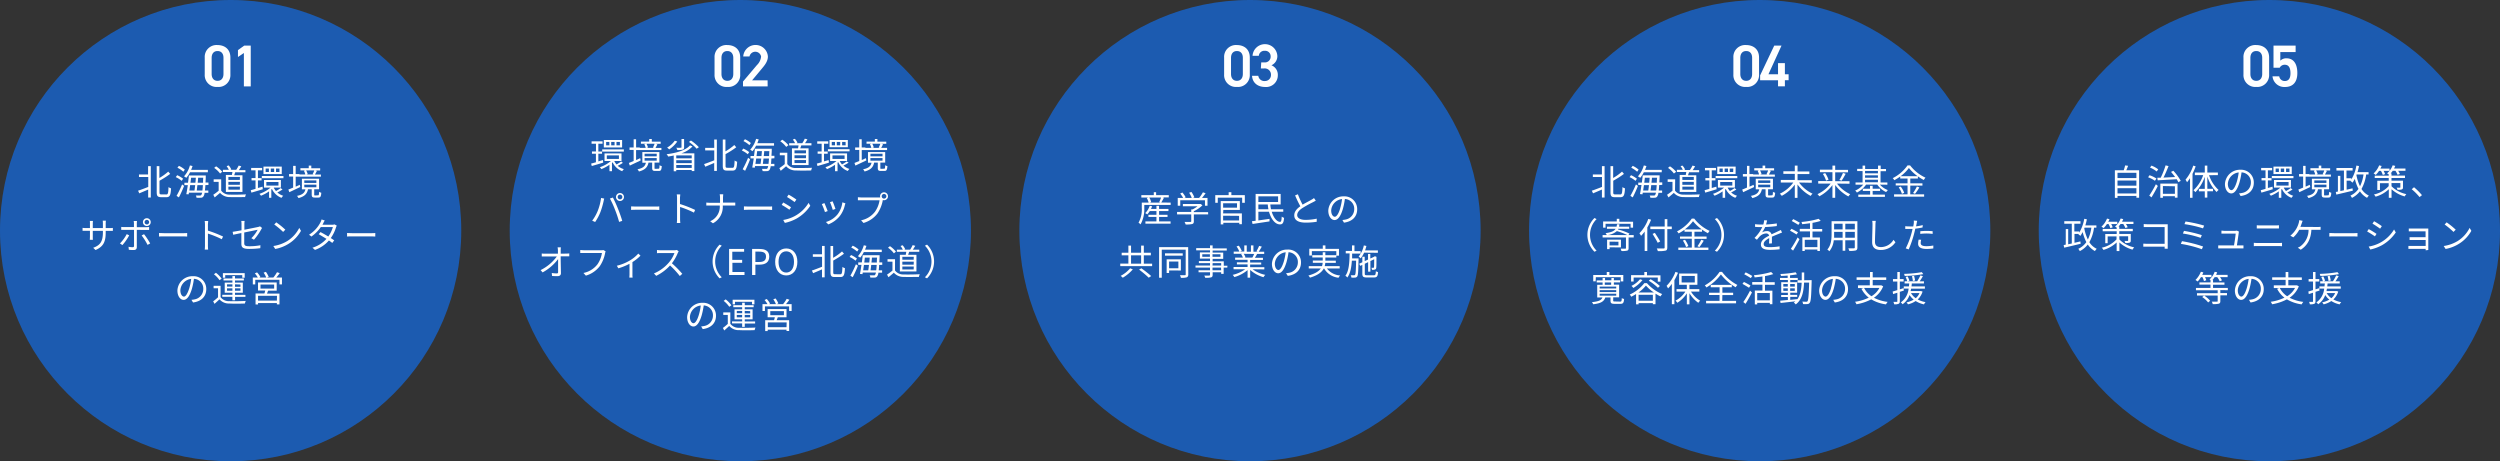 <svg xmlns="http://www.w3.org/2000/svg" viewBox="0 0 845.5 156"><rect x="0" y="0" width="845.5" height="156" fill="#333333" stroke="none"/><g id="レイヤー_2" data-name="レイヤー 2"><g id="デザイン"><circle cx="78" cy="78" r="78" style="fill:#1c5bb0"/><path d="M50.09,56.18H51V66.8h-.89V64.11c-1.08.47-2.16.92-3,1.28l-.42-.9c.88-.27,2.16-.78,3.45-1.27V59.86H47V59h3.07Zm6.18,9.58c.56,0,.64-.51.72-2.49a2.46,2.46,0,0,0,.86.42c-.11,2.17-.35,3-1.52,3H54.42C53.3,66.64,53,66.28,53,65V56.19h.9v4a18.16,18.16,0,0,0,3-2.15l.66.77a29.66,29.66,0,0,1-3.62,2.31V65c0,.62.11.74.62.74Z" style="fill:#fff"/><path d="M61.44,61.17a8.31,8.31,0,0,0-2-1.27l.49-.65a8.86,8.86,0,0,1,2,1.2Zm-1.73,5.07a33.62,33.62,0,0,0,1.87-3.87l.69.5c-.51,1.28-1.18,2.76-1.77,3.89ZM62,58.08a8.77,8.77,0,0,0-2-1.36l.51-.63a8,8,0,0,1,2,1.29Zm2.27.18A8.76,8.76,0,0,1,63,60.14a4.63,4.63,0,0,0-.77-.5,9,9,0,0,0,2-3.69l.89.2q-.21.66-.48,1.29H70.3v.82Zm5.18,4.35c0,.73-.1,1.33-.15,1.82h1.16v.78H69.19a2.52,2.52,0,0,1-.4,1.24,1,1,0,0,1-.81.42,13.18,13.18,0,0,1-1.53,0,1.44,1.44,0,0,0-.23-.75c.63,0,1.17,0,1.4,0s.34,0,.45-.17a2,2,0,0,0,.28-.78H63.9l-.1.55L63,65.68c.17-.8.35-1.92.52-3.07H62.36v-.82h1.23c.12-.86.22-1.71.3-2.45h5.7s0,.31,0,.4c0,.77-.07,1.44-.09,2h1v.82Zm-5.15,0c-.08.64-.18,1.26-.26,1.82h1.74c.07-.52.15-1.16.23-1.82Zm.33-2.49c-.06.54-.14,1.1-.22,1.67h1.68c.06-.57.11-1.15.14-1.67Zm3.83,4.31c.06-.48.11-1.08.16-1.82H66.76c-.07.67-.15,1.3-.22,1.82Zm.21-2.64c0-.5,0-1,.07-1.67H67c0,.52-.09,1.1-.14,1.67Z" style="fill:#fff"/><path d="M74.81,64.48a3.46,3.46,0,0,0,3,1.34c1.31.05,4,0,5.38-.08a3.73,3.73,0,0,0-.29.91c-1.31,0-3.77.07-5.09,0a4.28,4.28,0,0,1-3.39-1.42c-.58.5-1.18,1-1.81,1.54l-.48-.9a21.13,21.13,0,0,0,1.82-1.37v-3H72.26v-.84h2.55Zm-.38-5.79a8.36,8.36,0,0,0-2-1.91l.65-.53a9.15,9.15,0,0,1,2.09,1.85Zm4,.48c.06-.3.13-.64.18-1H75.39v-.74h2a6.25,6.25,0,0,0-.75-1.23l.68-.26a4.5,4.5,0,0,1,.89,1.35l-.32.14h2A11.6,11.6,0,0,0,80.72,56l.89.23c-.26.44-.56.93-.82,1.3H83v.74H79.54c-.1.32-.22.66-.33,1H82v5.65H76.39V59.17Zm2.72.68H77.24v1h3.87Zm0,1.65H77.24v1h3.87Zm0,1.64H77.24v1h3.87Z" style="fill:#fff"/><path d="M88.88,64c-1.34.42-2.77.84-3.86,1.15l-.22-.83c.46-.11,1-.27,1.62-.44V61H85.07v-.78h1.35V57.6H84.94v-.81h3.71v.81H87.23v2.65h1.24V61H87.23v2.58l1.56-.45Zm6.67.08a14,14,0,0,1-1.76,1,5.33,5.33,0,0,0,2,1.13,3.37,3.37,0,0,0-.58.7,5.79,5.79,0,0,1-3.24-3l-.21.19V66.9H91V64.72a13.64,13.64,0,0,1-2.74,1.48,3.61,3.61,0,0,0-.53-.64,11.51,11.51,0,0,0,3.76-2.11H89.29V60.88H95v2.57H92.58a4.84,4.84,0,0,0,.76,1.16,12.59,12.59,0,0,0,1.57-1Zm.31-4.55v.74H88.55v-.74Zm-.57-.66H89.1V56.35h6.19ZM90.94,57h-1.1v1.16h1.1Zm-.86,5.76h4.1V61.55h-4.1ZM92.72,57H91.58v1.16h1.14Zm1.8,0H93.35v1.16h1.17Z" style="fill:#fff"/><path d="M101.55,63.25,97.85,65l-.33-.89c.46-.17,1-.41,1.62-.67V59.71H97.75v-.84h1.39V56.09H100v2.78h1.26V59h2a6.13,6.13,0,0,0-.47-1.24l.57-.14H101.6v-.73h2.82V56h.86v.91h3v.73h-1.76l.66.16c-.23.43-.45.88-.65,1.22h2v.74h-7.34v0H100v3.37l1.39-.64Zm6,2.81c.27,0,.33-.14.36-1.19a2.38,2.38,0,0,0,.75.31c-.08,1.33-.31,1.64-1,1.64h-1.16c-.88,0-1.08-.23-1.08-1.06V64h-1.25c-.3,1.48-1.07,2.43-3.22,3a3,3,0,0,0-.51-.75c1.94-.39,2.59-1.09,2.86-2.21h-1.2v-3.6h5.81V64h-1.64v1.79c0,.27,0,.31.34.31Zm-4.63-4.19H107V61h-4.1Zm0,1.47H107v-.89h-4.1Zm.62-5.72a5.13,5.13,0,0,1,.52,1.25l-.5.13h2.55l-.38-.1a12.44,12.44,0,0,0,.58-1.28Z" style="fill:#fff"/><path d="M37.07,77.14a7.58,7.58,0,0,0,1.1-.06v1c-.12,0-.57,0-1.1,0H35.75v.42c0,3.2-.68,4.84-3.43,6.06l-.8-.75c2.18-.84,3.28-1.87,3.28-5.23v-.5H31.38V80c0,.44,0,1,.05,1.09H30.37c0-.12.05-.64.05-1.09V78.06H29.13c-.52,0-1.06,0-1.21,0v-1a10,10,0,0,0,1.21.08h1.29V75.61c0-.39,0-.76-.05-.88h1.07a8,8,0,0,0-.06.88v1.53H34.8v-1.5a7.37,7.37,0,0,0-.06-1h1.07a9.75,9.75,0,0,0-.06,1v1.5Z" style="fill:#fff"/><path d="M43.7,79.59a17.71,17.71,0,0,1-2.3,3.3l-.83-.56a13.1,13.1,0,0,0,2.29-3.15Zm2.57-1.85v5.81c0,.63-.31,1-1,1-.51,0-1.23,0-1.71-.09l-.09-1a8.48,8.48,0,0,0,1.39.15c.32,0,.47-.15.47-.46V77.74H42c-.36,0-.69,0-1,0v-1a8.23,8.23,0,0,0,1,.06H45.3V75.6a4,4,0,0,0-.09-.85h1.13a5.05,5.05,0,0,0-.07.86v1.22h3.16a6.66,6.66,0,0,0,1-.06v1c-.33,0-.69,0-1,0Zm2.44,1.46a24.29,24.29,0,0,1,2.08,3.13l-.89.49a19.33,19.33,0,0,0-2-3.19Zm-.37-4.07a1.32,1.32,0,1,1,1.31,1.31A1.31,1.31,0,0,1,48.34,75.13Zm.56,0a.75.75,0,0,0,.75.77.77.77,0,1,0-.75-.77Z" style="fill:#fff"/><path d="M53.78,78.8c.36,0,1,.06,1.67.06H62c.6,0,1,0,1.3-.06V80c-.24,0-.75-.06-1.29-.06H55.45c-.66,0-1.3,0-1.67.06Z" style="fill:#fff"/><path d="M75,80.91A31.35,31.35,0,0,0,70.32,79v4a13.45,13.45,0,0,0,.07,1.41H69.25a12.55,12.55,0,0,0,.07-1.41V76a7.75,7.75,0,0,0-.09-1.25H70.4c0,.37-.08.89-.08,1.25v2a38.49,38.49,0,0,1,5.12,2Z" style="fill:#fff"/><path d="M85,80.56a11.14,11.14,0,0,0,2.13-2.85l-4.53.92v3.56c0,.83.3,1.09,1.74,1.09a19.11,19.11,0,0,0,3.74-.34l-.05,1a28,28,0,0,1-3.76.24c-2.23,0-2.64-.58-2.64-1.76V78.82c-1.21.24-2.28.47-2.76.58l-.19-1c.54-.07,1.68-.27,3-.51V75.82a6.71,6.71,0,0,0-.08-1.1h1.14a6.89,6.89,0,0,0-.09,1.1V77.7c2-.4,4.14-.83,4.64-.94a2.25,2.25,0,0,0,.64-.22l.71.56a3.6,3.6,0,0,0-.3.48,18.87,18.87,0,0,1-2.45,3.49Z" style="fill:#fff"/><path d="M97.21,81.49a11.24,11.24,0,0,0,4-4.42l.58,1a12,12,0,0,1-4,4.26,12.86,12.86,0,0,1-4.71,1.87l-.64-1A12.66,12.66,0,0,0,97.21,81.49Zm-.71-3.81-.75.76a25.17,25.17,0,0,0-3-2.51l.68-.73A26,26,0,0,1,96.5,77.68Z" style="fill:#fff"/><path d="M113.9,76.3a4.71,4.71,0,0,0-.28.65,12.06,12.06,0,0,1-1.75,3.56c.46.29.86.57,1.16.78l-.66.87c-.28-.23-.68-.52-1.13-.83a11.37,11.37,0,0,1-4.71,3.19l-.86-.74a10.53,10.53,0,0,0,4.74-3c-1-.61-2-1.21-2.63-1.58l.61-.71c.7.36,1.71.93,2.64,1.5a10.19,10.19,0,0,0,1.55-3.2H108.5A13,13,0,0,1,105.32,80l-.8-.62a10.72,10.72,0,0,0,3.85-4.16,5.05,5.05,0,0,0,.38-1l1.08.34c-.19.32-.41.72-.53,1a4,4,0,0,1-.25.44h3.28a2,2,0,0,0,.79-.12Z" style="fill:#fff"/><path d="M117.38,78.8c.36,0,1,.06,1.67.06h6.57c.6,0,1,0,1.3-.06V80c-.24,0-.75-.06-1.29-.06h-6.58c-.66,0-1.3,0-1.67.06Z" style="fill:#fff"/><path d="M64.75,101.4a7,7,0,0,0,1-.14,3.56,3.56,0,0,0,3-3.51,3.3,3.3,0,0,0-3.16-3.45,24.42,24.42,0,0,1-.7,3.42c-.74,2.44-1.68,3.7-2.79,3.7S60,100.19,60,98.24a5.07,5.07,0,0,1,5.21-4.83,4.3,4.3,0,0,1,4.55,4.36c0,2.5-1.64,4.16-4.47,4.53ZM64,97.52a18.89,18.89,0,0,0,.66-3.2A4.13,4.13,0,0,0,61,98.15c0,1.5.69,2.16,1.21,2.16S63.36,99.52,64,97.52Z" style="fill:#fff"/><path d="M74.6,100.5a3.48,3.48,0,0,0,3,1.35c1.32.06,4.08,0,5.52-.07a3.3,3.3,0,0,0-.29.87c-1.34.06-3.87.09-5.21,0a4.2,4.2,0,0,1-3.4-1.42c-.53.52-1.08,1-1.66,1.54l-.47-.86a20.57,20.57,0,0,0,1.65-1.37V97.5H72.24v-.84H74.6Zm-.36-5.74a8.74,8.74,0,0,0-1.89-2l.68-.51a9.1,9.1,0,0,1,1.93,2Zm4.36,5.62H75.18V99.7H78.6V99H76V95.58H78.6v-.72h-3v-.68h3v-.82h.87v.82h3v.68h-3v.72h2.65V99H79.47v.73H83v.68h-3.5v1.14H78.6Zm-2.43-6.45h-.79V92.37h7.38v1.56h-.83v-.87H76.17Zm.61,3H78.6v-.78H76.78Zm1.82,1.39v-.81H76.78v.81Zm.87-2.17V97h1.85v-.78Zm1.85,1.36H79.47v.81h1.85Z" style="fill:#fff"/><path d="M95.36,93.85v2.34h-.85V94.62H86.33v1.57H85.5V93.85h1.69a9.74,9.74,0,0,0-1-1.39l.75-.34a7.16,7.16,0,0,1,1.12,1.56l-.36.17h2.34a8.6,8.6,0,0,0-.89-1.64l.78-.27a8.5,8.5,0,0,1,.94,1.68l-.59.23h2.18a11.36,11.36,0,0,0,1.22-1.79l.93.31a16.23,16.23,0,0,1-1.17,1.48ZM90.68,98.3c-.12.33-.25.66-.38,1h4.22v3.64h-.88v-.44H87.27v.46h-.84V99.26h3c.09-.3.2-.65.27-1H87.26V95.53h6.32V98.3Zm3,1.74H87.27v1.63h6.37ZM88.1,97.6h4.62V96.22H88.1Z" style="fill:#fff"/><circle cx="250.38" cy="78" r="78" style="fill:#1c5bb0"/><path d="M204,55c-1.35.42-2.77.84-3.87,1.15l-.21-.83c.45-.11,1-.27,1.62-.44V52H200.2v-.78h1.36V48.6h-1.49v-.81h3.72v.81h-1.43v2.65h1.25V52h-1.25v2.58l1.56-.45Zm6.66.08a13.3,13.3,0,0,1-1.76,1A5.41,5.41,0,0,0,211,57.2a3.65,3.65,0,0,0-.57.7,5.79,5.79,0,0,1-3.24-3l-.22.19V57.9h-.85V55.72a13.57,13.57,0,0,1-2.73,1.48,3.61,3.61,0,0,0-.53-.64,11.47,11.47,0,0,0,3.75-2.11h-2.16V51.88h5.74v2.57h-2.45a4.88,4.88,0,0,0,.77,1.16,13.37,13.37,0,0,0,1.57-1Zm.32-4.55v.74h-7.32v-.74Zm-.58-.66h-6.19V47.35h6.19ZM206.08,48H205v1.16h1.1Zm-.86,5.76h4.1V52.55h-4.1ZM207.85,48h-1.14v1.16h1.14Zm1.8,0h-1.16v1.16h1.16Z" style="fill:#fff"/><path d="M216.69,54.25,213,56l-.32-.89c.45-.17,1-.41,1.62-.67V50.71h-1.39v-.84h1.39V47.09h.83v2.78h1.25V50h2a6.79,6.79,0,0,0-.47-1.24l.56-.14h-1.71v-.73h2.81V47h.87v.91h3v.73h-1.76l.66.16c-.23.43-.44.88-.65,1.22h2v.74h-7.34v0h-1.23v3.37l1.39-.64Zm6,2.81c.28,0,.34-.14.36-1.19a2.43,2.43,0,0,0,.76.31c-.09,1.33-.32,1.64-1,1.64h-1.17c-.87,0-1.08-.23-1.08-1.06V55h-1.24c-.3,1.48-1.07,2.43-3.23,3a3,3,0,0,0-.5-.75c1.94-.39,2.59-1.09,2.85-2.21h-1.2v-3.6H223V55h-1.64v1.79c0,.27,0,.31.33.31ZM218,52.87h4.1V52H218Zm0,1.47h4.1v-.89H218Zm.63-5.72a4.71,4.71,0,0,1,.51,1.25l-.49.13h2.54l-.37-.1c.18-.34.43-.9.58-1.28Z" style="fill:#fff"/><path d="M234.19,49.53a8.87,8.87,0,0,1-3.75,2.33h4.39v6h-.89V57.5h-5.23v.42h-.86V52.59c-.61.14-1.24.26-1.86.36a3.74,3.74,0,0,0-.55-.79c3.22-.4,6.44-1.28,7.93-3Zm-5.13-1.68a10.21,10.21,0,0,1-2.73,2.68,7.09,7.09,0,0,0-.71-.61,8.31,8.31,0,0,0,2.59-2.33Zm4.88,4.7h-5.23v1h5.23Zm-5.23,2.62h5.23v-1h-5.23Zm5.23,1.63v-1h-5.23v1Zm-2.58-7c0,.46-.12.68-.49.81a6.8,6.8,0,0,1-1.8.13,2.6,2.6,0,0,0-.35-.78,10.87,10.87,0,0,0,1.52,0c.19,0,.24-.05.24-.19V47h.88Zm2.32-2.27a15,15,0,0,1,2.68,2.26l-.75.51A14.11,14.11,0,0,0,233,48Z" style="fill:#fff"/><path d="M241.54,47.18h.9V57.8h-.9V55.11c-1.08.47-2.16.92-3,1.28l-.42-.9c.87-.27,2.16-.78,3.44-1.27V50.86h-3.07V50h3.07Zm6.19,9.58c.55,0,.63-.51.72-2.49a2.41,2.41,0,0,0,.85.42c-.11,2.17-.35,3-1.51,3h-1.92c-1.12,0-1.43-.36-1.43-1.63V47.19h.9v4a17.32,17.32,0,0,0,3-2.15l.66.77a28.91,28.91,0,0,1-3.62,2.31V56c0,.62.11.74.63.74Z" style="fill:#fff"/><path d="M252.89,52.17a8.11,8.11,0,0,0-2-1.27l.49-.65a8.65,8.65,0,0,1,2,1.2Zm-1.72,5.07A33.62,33.62,0,0,0,253,53.37l.68.5A42.26,42.26,0,0,1,252,57.76Zm2.27-8.16a8.69,8.69,0,0,0-2-1.36l.5-.63a7.84,7.84,0,0,1,2,1.29Zm2.27.18a9.13,9.13,0,0,1-1.23,1.88,5.09,5.09,0,0,0-.77-.5,9.2,9.2,0,0,0,2-3.69l.89.2c-.15.44-.3.87-.48,1.29h5.66v.82Zm5.18,4.35c-.05.73-.09,1.33-.14,1.82h1.15v.78h-1.26a2.66,2.66,0,0,1-.39,1.24,1,1,0,0,1-.82.42,13,13,0,0,1-1.52,0,1.65,1.65,0,0,0-.23-.75c.62,0,1.16,0,1.39,0s.35,0,.46-.17a2,2,0,0,0,.27-.78h-4.45l-.09.55-.86-.08c.17-.8.35-1.92.52-3.07h-1.1v-.82H255c.12-.86.23-1.71.3-2.45h5.71s0,.31,0,.4c0,.77-.08,1.44-.1,2h1v.82Zm-5.14,0c-.09.64-.18,1.26-.27,1.82h1.74c.07-.52.16-1.16.23-1.82Zm.32-2.49c-.06.54-.13,1.1-.21,1.67h1.67c.06-.57.11-1.15.15-1.67Zm3.84,4.31c.06-.48.11-1.08.16-1.82h-1.85c-.07.67-.16,1.3-.23,1.82Zm.2-2.64c0-.5.05-1,.08-1.67h-1.74c0,.52-.1,1.1-.15,1.67Z" style="fill:#fff"/><path d="M266.26,55.48a3.48,3.48,0,0,0,3,1.34c1.3,0,4,0,5.37-.08a4.21,4.21,0,0,0-.29.91c-1.3.05-3.76.07-5.08,0a4.3,4.3,0,0,1-3.4-1.42c-.57.5-1.17,1-1.81,1.54l-.48-.9a21.2,21.2,0,0,0,1.83-1.37v-3h-1.67v-.84h2.54Zm-.37-5.79a8.24,8.24,0,0,0-2-1.91l.66-.53a9.15,9.15,0,0,1,2.09,1.85Zm4,.48c.06-.3.13-.64.18-1h-3.18v-.74h2a5.86,5.86,0,0,0-.76-1.23l.68-.26a4.15,4.15,0,0,1,.89,1.35l-.31.14h1.95a11.6,11.6,0,0,0,.84-1.53l.89.23c-.25.44-.55.93-.81,1.3h2.17v.74H271c-.11.32-.23.66-.34,1h2.8v5.65h-5.62V50.17Zm2.72.68H268.7v1h3.87Zm0,1.65H268.7v1h3.87Zm0,1.64H268.7v1h3.87Z" style="fill:#fff"/><path d="M280.34,55c-1.35.42-2.77.84-3.87,1.15l-.21-.83c.45-.11,1-.27,1.62-.44V52h-1.36v-.78h1.36V48.6h-1.49v-.81h3.72v.81h-1.43v2.65h1.25V52h-1.25v2.58l1.56-.45ZM287,55a13.3,13.3,0,0,1-1.76,1,5.41,5.41,0,0,0,2.05,1.13,3.65,3.65,0,0,0-.57.7,5.79,5.79,0,0,1-3.24-3l-.22.19V57.9h-.85V55.72a13.57,13.57,0,0,1-2.73,1.48,3.61,3.61,0,0,0-.53-.64,11.47,11.47,0,0,0,3.75-2.11h-2.16V51.88h5.74v2.57H284a4.88,4.88,0,0,0,.77,1.16,14.27,14.27,0,0,0,1.57-1Zm.32-4.55v.74H280v-.74Zm-.58-.66h-6.19V47.35h6.19ZM282.4,48h-1.1v1.16h1.1Zm-.86,5.76h4.1V52.55h-4.1ZM284.17,48H283v1.16h1.14Zm1.8,0h-1.16v1.16H286Z" style="fill:#fff"/><path d="M293,54.25,289.3,56l-.32-.89c.45-.17,1-.41,1.62-.67V50.71h-1.39v-.84h1.39V47.09h.83v2.78h1.25V50h2a6.79,6.79,0,0,0-.47-1.24l.56-.14h-1.71v-.73h2.81V47h.87v.91h3v.73H298l.66.16c-.23.43-.44.88-.65,1.22h2v.74h-7.34v0h-1.23v3.37l1.39-.64Zm6,2.81c.28,0,.34-.14.36-1.19a2.43,2.43,0,0,0,.76.31c-.09,1.33-.32,1.64-1,1.64h-1.17c-.87,0-1.08-.23-1.08-1.06V55h-1.24c-.3,1.48-1.07,2.43-3.23,3a3.27,3.27,0,0,0-.5-.75c1.94-.39,2.59-1.09,2.85-2.21h-1.2v-3.6h5.82V55h-1.64v1.79c0,.27,0,.31.33.31Zm-4.63-4.19h4.1V52h-4.1Zm0,1.47h4.1v-.89h-4.1Zm.63-5.72a5.07,5.07,0,0,1,.51,1.25L295,50h2.54l-.37-.1c.18-.34.43-.9.58-1.28Z" style="fill:#fff"/><path d="M203.28,66.94l1.07.22a8.67,8.67,0,0,0-.21.88,26.67,26.67,0,0,1-1.1,3.74,17.39,17.39,0,0,1-1.76,3.3l-1-.44a15.37,15.37,0,0,0,1.85-3.26A18.26,18.26,0,0,0,203.28,66.94Zm3,.2,1-.33A38.7,38.7,0,0,1,209,70.6c.5,1.19,1.13,3,1.44,4.1l-1.06.35A36.69,36.69,0,0,0,208,70.93,29.58,29.58,0,0,0,206.27,67.14Zm3.4-1.86a1.35,1.35,0,1,1,0,2.7,1.35,1.35,0,0,1,0-2.7Zm0,2.14a.8.8,0,0,0,.8-.79.81.81,0,0,0-.8-.8.79.79,0,0,0-.78.8A.78.78,0,0,0,209.67,67.42Z" style="fill:#fff"/><path d="M213.44,69.8c.36,0,1,.06,1.67.06h6.57c.6,0,1,0,1.29-.06V71c-.24,0-.74-.06-1.28-.06h-6.58c-.66,0-1.3,0-1.67.06Z" style="fill:#fff"/><path d="M234.69,71.91A31.45,31.45,0,0,0,230,70v4a13.48,13.48,0,0,0,.08,1.41H228.9a12.47,12.47,0,0,0,.08-1.41V67a7.79,7.79,0,0,0-.1-1.25h1.18c0,.37-.09.89-.09,1.25v2a38.49,38.49,0,0,1,5.12,2Z" style="fill:#fff"/><path d="M247.67,68.52c.39,0,.85,0,1,0v1a9.84,9.84,0,0,0-1.05,0h-3.18a6.29,6.29,0,0,1-3.32,6l-.94-.7a5.36,5.36,0,0,0,3.25-5.3H240a11.05,11.05,0,0,0-1.13,0v-1c.24,0,.67.06,1.1.06h3.54V66.9a6.7,6.7,0,0,0-.11-1.19h1.19c0,.24-.07.84-.07,1.2v1.61Z" style="fill:#fff"/><path d="M251.6,69.8c.36,0,1,.06,1.67.06h6.57c.6,0,1,0,1.29-.06V71c-.24,0-.74-.06-1.28-.06h-6.58c-.66,0-1.3,0-1.67.06Z" style="fill:#fff"/><path d="M267.53,70.1l-.55.84a28.45,28.45,0,0,0-2.61-1.65l.52-.81A29.62,29.62,0,0,1,267.53,70.1ZM268.92,73a12.26,12.26,0,0,0,4.55-4.39l.57,1a14,14,0,0,1-4.6,4.29,14.91,14.91,0,0,1-4,1.49l-.55-1A12.36,12.36,0,0,0,268.92,73Zm.39-5.48-.57.82c-.57-.43-1.87-1.3-2.57-1.71l.53-.8C267.41,66.18,268.79,67.09,269.31,67.47Z" style="fill:#fff"/><path d="M279.92,71.39l-.92.34a21.74,21.74,0,0,0-1.06-2.7l.88-.35C279.06,69.2,279.69,70.77,279.92,71.39Zm6-2.63c-.09.25-.13.44-.18.6a9.45,9.45,0,0,1-1.7,3.68,9.27,9.27,0,0,1-3.91,2.85l-.8-.81a7.93,7.93,0,0,0,3.9-2.55,8.21,8.21,0,0,0,1.66-4.1Zm-3.4,1.91-.88.32a22.74,22.74,0,0,0-.94-2.61l.88-.3C281.81,68.56,282.4,70.15,282.55,70.67Z" style="fill:#fff"/><path d="M297.3,66.78a2.89,2.89,0,0,0,.4,0,1.21,1.21,0,0,1-.06-.38A1.34,1.34,0,1,1,299,67.72a1.37,1.37,0,0,1-.45-.07l0,.13a11.86,11.86,0,0,1-1.79,4.43,9.17,9.17,0,0,1-4.72,3.2l-.82-.9a7.88,7.88,0,0,0,4.68-2.88,9.12,9.12,0,0,0,1.57-3.91h-6.14c-.47,0-.89,0-1.19,0V66.71c.33,0,.81.07,1.2.07Zm2.47-.4a.79.79,0,1,0-1.58,0,.79.79,0,1,0,1.58,0Z" style="fill:#fff"/><path d="M191.53,85.77a7.66,7.66,0,0,0,1-.07v1l-1,0h-1.91c0,1.8.07,4.19.09,5.69,0,.62-.38,1-1.1,1s-1.33,0-1.91-.07l-.09-1a11,11,0,0,0,1.69.15c.35,0,.45-.16.45-.48,0-1,0-2.75,0-4.36a16.51,16.51,0,0,1-5.24,4.5l-.68-.78a15.19,15.19,0,0,0,5.5-4.62h-4c-.39,0-.74,0-1.11,0v-1a7.92,7.92,0,0,0,1.1.07h4.37c0-.48,0-.89,0-1.16a8,8,0,0,0-.11-1h1.12a6.86,6.86,0,0,0-.07,1l0,1.16Z" style="fill:#fff"/><path d="M204.83,85a2.67,2.67,0,0,0-.18.6A11.75,11.75,0,0,1,202.86,90a9.17,9.17,0,0,1-4.72,3.22l-.82-.9A8,8,0,0,0,202,89.47a9,9,0,0,0,1.57-3.91h-6.13c-.48,0-.89,0-1.2,0v-1c.34,0,.81.07,1.2.07h6a2.5,2.5,0,0,0,.64-.06Z" style="fill:#fff"/><path d="M216.61,86.47a14.54,14.54,0,0,1-2.72,2.17v4.24a5.91,5.91,0,0,0,.06,1h-1.1c0-.18.05-.68.05-1V89.21a20.72,20.72,0,0,1-3.77,1.54l-.52-.88a15.56,15.56,0,0,0,4.17-1.64,12.11,12.11,0,0,0,3.09-2.47Z" style="fill:#fff"/><path d="M229.54,85a3.12,3.12,0,0,0-.3.53,15.37,15.37,0,0,1-2,3.51,35.13,35.13,0,0,1,3.51,3.57l-.84.74a28.75,28.75,0,0,0-3.3-3.57,15.47,15.47,0,0,1-4.68,3.51l-.77-.81a13.59,13.59,0,0,0,4.94-3.56,10.58,10.58,0,0,0,2-3.33H223.4c-.42,0-1.08,0-1.21.06v-1.1a10.81,10.81,0,0,0,1.21.09H228a3.26,3.26,0,0,0,.9-.11Z" style="fill:#fff"/><path d="M241,88.43a8,8,0,0,1,2.38-5.7l.72.37a7.5,7.5,0,0,0,0,10.67l-.72.37A8,8,0,0,1,241,88.43Z" style="fill:#fff"/><path d="M246.58,84.2h5.08v.94h-4v2.75H251v1H247.7V92h4.09V93h-5.21Z" style="fill:#fff"/><path d="M254.36,84.2h2.5c2,0,3.3.66,3.3,2.58s-1.32,2.72-3.24,2.72h-1.45V93h-1.11Zm2.42,4.4c1.55,0,2.28-.56,2.28-1.82s-.78-1.68-2.33-1.68h-1.26v3.5Z" style="fill:#fff"/><path d="M262.16,88.57c0-2.82,1.55-4.54,3.75-4.54s3.76,1.72,3.76,4.54-1.55,4.58-3.76,4.58S262.16,91.38,262.16,88.57Zm6.37,0c0-2.21-1-3.57-2.62-3.57s-2.61,1.36-2.61,3.57,1,3.61,2.61,3.61S268.53,90.76,268.53,88.57Z" style="fill:#fff"/><path d="M278,83.18h.9V93.8H278V91.11c-1.08.47-2.16.92-3,1.28l-.42-.9c.88-.27,2.16-.78,3.44-1.27V86.86H274.9V86H278Zm6.19,9.58c.55,0,.64-.51.72-2.49a2.5,2.5,0,0,0,.85.42c-.11,2.17-.35,3-1.51,3H282.3c-1.11,0-1.43-.36-1.43-1.63V83.19h.9v4a17.85,17.85,0,0,0,3-2.15l.66.77a29.81,29.81,0,0,1-3.63,2.31V92c0,.62.11.74.63.74Z" style="fill:#fff"/><path d="M289.33,88.17a8.38,8.38,0,0,0-2-1.27l.49-.65a8.65,8.65,0,0,1,2,1.2Zm-1.73,5.07a33.62,33.62,0,0,0,1.87-3.87l.68.5a42.26,42.26,0,0,1-1.76,3.89Zm2.28-8.16a8.77,8.77,0,0,0-2-1.36l.5-.63a7.84,7.84,0,0,1,2,1.29Zm2.26.18a9.13,9.13,0,0,1-1.23,1.88,4.63,4.63,0,0,0-.77-.5,9.2,9.2,0,0,0,2-3.69l.89.2c-.15.44-.3.87-.48,1.29h5.66v.82Zm5.18,4.35c0,.73-.09,1.33-.14,1.82h1.15v.78h-1.26a2.44,2.44,0,0,1-.39,1.24,1,1,0,0,1-.82.42,13,13,0,0,1-1.52,0,1.53,1.53,0,0,0-.23-.75c.62,0,1.16,0,1.39,0s.35,0,.46-.17a2,2,0,0,0,.27-.78h-4.45l-.09.55-.85-.08c.16-.8.34-1.92.51-3.07h-1.1v-.82h1.22c.12-.86.23-1.71.3-2.45h5.71s0,.31,0,.4c0,.77-.07,1.44-.1,2.05h1v.82Zm-5.14,0c-.08.64-.18,1.26-.26,1.82h1.73c.08-.52.16-1.16.23-1.82Zm.32-2.49c-.06.54-.13,1.1-.21,1.67H294c.06-.57.1-1.15.14-1.67Zm3.84,4.31c.06-.48.11-1.08.16-1.82h-1.85c-.07.67-.16,1.3-.23,1.82Zm.21-2.64c0-.5,0-1.05.07-1.67h-1.74c0,.52-.1,1.1-.15,1.67Z" style="fill:#fff"/><path d="M302.69,91.48a3.49,3.49,0,0,0,3,1.34c1.31.05,4,0,5.37-.08a4.85,4.85,0,0,0-.29.91c-1.3,0-3.76.07-5.08,0a4.27,4.27,0,0,1-3.39-1.42c-.58.5-1.18,1-1.82,1.54l-.48-.9a19.76,19.76,0,0,0,1.83-1.37v-3h-1.67v-.84h2.54Zm-.37-5.79a8.24,8.24,0,0,0-2-1.91l.66-.53A9.15,9.15,0,0,1,303,85.1Zm4,.48c.06-.3.13-.64.18-1h-3.18v-.74h2a5.86,5.86,0,0,0-.76-1.23l.69-.26a4.28,4.28,0,0,1,.88,1.35l-.31.14h2a14.49,14.49,0,0,0,.84-1.53l.88.23c-.25.44-.55.93-.81,1.3h2.17v.74h-3.42c-.11.32-.23.66-.34,1h2.8v5.65h-5.61V86.17Zm2.72.68h-3.87v1H309Zm0,1.65h-3.87v1H309Zm0,1.64h-3.87v1H309Z" style="fill:#fff"/><path d="M315.9,88.43a8,8,0,0,1-2.38,5.71l-.72-.37a7.5,7.5,0,0,0,0-10.67l.72-.37A8,8,0,0,1,315.9,88.43Z" style="fill:#fff"/><path d="M237.12,110.4a6.8,6.8,0,0,0,1-.14,3.55,3.55,0,0,0,3-3.51A3.3,3.3,0,0,0,238,103.3a26,26,0,0,1-.71,3.42c-.73,2.44-1.68,3.7-2.78,3.7s-2.12-1.23-2.12-3.18a5.06,5.06,0,0,1,5.2-4.83,4.31,4.31,0,0,1,4.56,4.36c0,2.5-1.64,4.16-4.48,4.53Zm-.78-3.88a18.89,18.89,0,0,0,.66-3.2,4.13,4.13,0,0,0-3.67,3.83c0,1.5.7,2.16,1.21,2.16S235.73,108.52,236.34,106.52Z" style="fill:#fff"/><path d="M247,109.5a3.47,3.47,0,0,0,3,1.35c1.32.06,4.08,0,5.52-.07a3,3,0,0,0-.29.87c-1.34.06-3.88.09-5.22,0a4.16,4.16,0,0,1-3.39-1.42c-.53.52-1.08,1-1.67,1.54l-.47-.86a19,19,0,0,0,1.66-1.37V106.5h-1.53v-.84H247Zm-.36-5.74a8.8,8.8,0,0,0-1.9-2l.69-.51a9.34,9.34,0,0,1,1.93,2Zm4.35,5.62h-3.42v-.68H251V108h-2.59v-3.39H251v-.72h-3v-.68h3v-.82h.88v.82h3v.68h-3v.72h2.65V108h-2.65v.73h3.5v.68h-3.5v1.14H251Zm-2.42-6.45h-.79v-1.56h7.37v1.56h-.82v-.87h-5.76Zm.61,3H251v-.78h-1.81Zm1.81,1.39v-.81h-1.81v.81Zm.88-2.17V106h1.84v-.78Zm1.84,1.36h-1.84v.81h1.84Z" style="fill:#fff"/><path d="M267.73,102.85v2.34h-.85v-1.57H258.7v1.57h-.83v-2.34h1.69a9,9,0,0,0-1-1.39l.76-.34a7.44,7.44,0,0,1,1.11,1.56l-.36.17h2.34a8.52,8.52,0,0,0-.88-1.64l.78-.27a8.42,8.42,0,0,1,.93,1.68l-.59.23h2.19a12.09,12.09,0,0,0,1.22-1.79l.92.31a18.11,18.11,0,0,1-1.16,1.48Zm-4.68,4.45c-.11.33-.25.66-.38,1h4.22v3.64H266v-.44h-6.37v.46h-.84v-3.66h3c.08-.3.19-.65.26-1h-2.44v-2.77H266v2.77Zm3,1.74h-6.37v1.63H266Zm-5.54-2.44h4.61v-1.38h-4.61Z" style="fill:#fff"/><circle cx="422.75" cy="78" r="78" style="fill:#1c5bb0"/><path d="M395.92,68.52v.79H387v1.07a10.63,10.63,0,0,1-1.26,5.51,3.39,3.39,0,0,0-.69-.56,9.28,9.28,0,0,0,1.1-5V68.52h2.32a6.83,6.83,0,0,0-.63-1.55l.61-.17H386V66h4.21V65H391V66h4.28v.77h-2.08l.44.11c-.3.56-.62,1.16-.9,1.61ZM392,74.88h3.89v.77h-8.51v-.77h3.73V73.37h-2.71v-.72h2.71V71.39h-2.26a7.3,7.3,0,0,1-.85,1.12,4.25,4.25,0,0,0-.69-.43,6.3,6.3,0,0,0,1.53-2.5l.81.2a5.91,5.91,0,0,1-.4.89h1.86V69.61H392v1.06h3.17v.72H392v1.26h2.86v.72H392Zm-3.33-8.08a4.86,4.86,0,0,1,.66,1.56l-.54.16h3.66l-.42-.15a13.62,13.62,0,0,0,.65-1.57Z" style="fill:#fff"/><path d="M408.6,72.51h-4.84v2.34c0,.53-.14.79-.57.92a9,9,0,0,1-2.21.15,3.85,3.85,0,0,0-.37-.86c.91,0,1.73,0,1.95,0s.32-.08.32-.26V72.51h-4.8v-.83h4.8v-.86h.45A9.65,9.65,0,0,0,405,69.76h-4.95V69h5.85l.18,0,.58.44a10.84,10.84,0,0,1-2.92,2v.3h4.84Zm-9.44-2.92h-.85V66.94h1.83a10,10,0,0,0-1-1.49l.75-.34A8.46,8.46,0,0,1,401,66.74l-.41.2h2.45a7.36,7.36,0,0,0-.88-1.75l.77-.28a7.43,7.43,0,0,1,1,1.83l-.51.2h2.12a13.47,13.47,0,0,0,1.28-1.9l.92.31a19.63,19.63,0,0,1-1.22,1.59h1.86v2.65h-.86V67.74h-8.36Z" style="fill:#fff"/><path d="M421,66v2.59h-.9V66.85h-8.25v1.74H411V66h4.53V65h.92v1Zm-7.34,6.17H420v3.66h-.87v-.47h-5.4v.53h-.88V68h6.46v3h-5.58Zm0-3.43v1.5h4.7v-1.5Zm0,4.21v1.62h5.4V73Z" style="fill:#fff"/><path d="M430.1,71.61c.61,2,1.73,3.43,2.83,3.42.36,0,.49-.51.55-1.78a2.37,2.37,0,0,0,.8.42c-.15,1.77-.52,2.22-1.4,2.22-1.64,0-3-1.79-3.71-4.28h-3.59v2.94l3.77-.53,0,.86-5.74.87-.21-.93,1.25-.15V65.59h8.47v3.56h-3.49a10.53,10.53,0,0,0,.23,1.62H434v.84Zm-4.52-5.2v1.9h6.67v-1.9Zm3.4,4.36a12.15,12.15,0,0,1-.22-1.62h-3.18v1.62Z" style="fill:#fff"/><path d="M445,67.86c-.27.16-.57.32-.91.5a40.71,40.71,0,0,0-3.61,2c-1.11.72-1.77,1.5-1.77,2.4s.94,1.6,2.81,1.6a17.47,17.47,0,0,0,3.8-.41V75a22.83,22.83,0,0,1-3.75.29c-2.23,0-3.85-.67-3.85-2.45,0-1.22.78-2.19,2.05-3.08A38.65,38.65,0,0,1,438,66.08l.95-.38a28.07,28.07,0,0,0,1.59,3.51c1.12-.67,2.4-1.29,3-1.67a4.32,4.32,0,0,0,.85-.56Z" style="fill:#fff"/><path d="M454,74.4a7,7,0,0,0,1-.14,3.56,3.56,0,0,0,3-3.51,3.3,3.3,0,0,0-3.16-3.45,24.42,24.42,0,0,1-.7,3.42c-.73,2.44-1.68,3.7-2.79,3.7s-2.12-1.23-2.12-3.18a5.07,5.07,0,0,1,5.21-4.83A4.3,4.3,0,0,1,459,70.77c0,2.5-1.64,4.16-4.47,4.53Zm-.78-3.88a18.89,18.89,0,0,0,.66-3.2,4.13,4.13,0,0,0-3.67,3.83c0,1.5.69,2.16,1.21,2.16S452.63,72.52,453.24,70.52Z" style="fill:#fff"/><path d="M389.65,89.18V90H378.87v-.86h2.75V86.35h-2.27v-.87h2.27V83.06h.9v2.42h3.41V83.06h.91v2.42h2.38v.87h-2.38v2.83Zm-6.53,1.92a13.75,13.75,0,0,1-3.4,2.83,7.45,7.45,0,0,0-.71-.64,10.29,10.29,0,0,0,3.19-2.55Zm-.6-1.92h3.41V86.35h-3.41ZM386,90.73a37.21,37.21,0,0,1,3.34,2.63l-.84.56a34.22,34.22,0,0,0-3.27-2.74Z" style="fill:#fff"/><path d="M401.88,92.79c0,.55-.14.81-.5,1a6.51,6.51,0,0,1-2,.17,2.76,2.76,0,0,0-.32-.88c.75,0,1.45,0,1.65,0s.29-.08.29-.27V84.43h-8.09v9.51H392V83.58h9.84ZM400,86.46h-6v-.78h6Zm-4.61,5v.87h-.83V87.7h4.81v3.79Zm0-3v2.27h3.14V88.46Z" style="fill:#fff"/><path d="M415.08,90.51h-1.24v2.12H413v-.54h-2.88v.83c0,.55-.16.76-.52.89a7.34,7.34,0,0,1-2,.14,2.92,2.92,0,0,0-.32-.75c.72,0,1.44,0,1.65,0s.3-.09.3-.29v-.83h-3.88v-.68h3.88v-.9h-4.91V89.8h4.91V89h-3.77V88.3h3.77v-.84h-3.43V85.35h3.43v-.69h-4.68v-.74h4.68V83h.88v1h4.78v.74h-4.78v.69h3.58v2.11h-3.58v.84h3.77v1.5h1.24Zm-5.89-3.67V86h-2.58v.86Zm.88-.86v.86h2.69V86Zm0,3.82H413V89h-2.88Zm2.88.71h-2.88v.9H413Z" style="fill:#fff"/><path d="M423.63,91.06a11.19,11.19,0,0,0,4.29,1.9,3.06,3.06,0,0,0-.6.79,11.39,11.39,0,0,1-4.51-2.46V93.9h-.88V91.35a12,12,0,0,1-4.47,2.36,3.77,3.77,0,0,0-.58-.75,11.64,11.64,0,0,0,4.24-1.9h-3.93v-.75h4.74v-.89h-3.61v-.69h3.61v-.87h-4.21v-.73h2.62a5.13,5.13,0,0,0-.59-1.2l.42-.09h-2.93v-.76h1.91a9.49,9.49,0,0,0-.95-1.74l.76-.25a8.35,8.35,0,0,1,1,1.76l-.62.23h1.48V83h.83v2.13h1.42V83h.84v2.13h1.46l-.45-.15a12.88,12.88,0,0,0,.91-1.82l.91.24a17.52,17.52,0,0,1-1.05,1.73h1.86v.76h-2.4a14.8,14.8,0,0,1-.74,1.29h2.72v.73h-4.34v.87h3.75v.69h-3.75v.89h4.81v.75Zm-3-5.22a5.16,5.16,0,0,1,.6,1.2l-.39.09h2.82l-.12,0a9.06,9.06,0,0,0,.61-1.25Z" style="fill:#fff"/><path d="M434.94,92.4a7,7,0,0,0,1-.14,3.56,3.56,0,0,0,3-3.51,3.3,3.3,0,0,0-3.16-3.45,24.42,24.42,0,0,1-.7,3.42c-.73,2.44-1.68,3.7-2.79,3.7s-2.12-1.23-2.12-3.18a5.07,5.07,0,0,1,5.21-4.83A4.3,4.3,0,0,1,440,88.77c0,2.5-1.64,4.16-4.47,4.53Zm-.78-3.88a18.89,18.89,0,0,0,.66-3.2,4.13,4.13,0,0,0-3.67,3.83c0,1.5.69,2.16,1.21,2.16S433.55,90.52,434.16,88.52Z" style="fill:#fff"/><path d="M448.76,90.8a6.14,6.14,0,0,0,4.48,2.36,3.15,3.15,0,0,0-.54.77,6.37,6.37,0,0,1-4.89-3.13h-.1c-.63,1.18-1.93,2.29-4.67,3.1a3.65,3.65,0,0,0-.54-.72c2.34-.64,3.56-1.48,4.19-2.38h-4.07V90h4.48a3.83,3.83,0,0,0,.22-1.13H444v-.75h3.35V87.07h-3.54v-.76h3.54v-1h.88v1h3.71V84.93h-8.27v1.5h-.87v-2.3h4.57V83h.89v1.16h4.58v2.3h-.9v.64h-3.71v1.06h3.54v.75h-3.56A5,5,0,0,1,448,90h5.08v.79Z" style="fill:#fff"/><path d="M459.46,87.38a3.78,3.78,0,0,1,0,.41c-.08,4-.15,5.31-.45,5.71a.88.88,0,0,1-.7.38,8.85,8.85,0,0,1-1.27,0,1.89,1.89,0,0,0-.23-.79,11,11,0,0,0,1.11,0,.37.37,0,0,0,.37-.17c.2-.28.27-1.44.35-4.77h-1.44c-.15,2.27-.52,4.35-1.53,5.7a2.38,2.38,0,0,0-.67-.58c1.25-1.66,1.39-4.63,1.44-7.58h-1.31v-.83h2.11V83h.84v1.93h2.09v.83h-2.88c0,.55,0,1.1,0,1.64Zm1.88-1.93a8.39,8.39,0,0,1-1.17,1.93,5.83,5.83,0,0,0-.68-.62A8.63,8.63,0,0,0,461.25,83l.87.18a13.78,13.78,0,0,1-.45,1.5H466v.82Zm3.3,7.64c.52,0,.62-.23.67-1.38a2.5,2.5,0,0,0,.75.32c-.1,1.42-.37,1.81-1.38,1.81h-2.43c-1.19,0-1.51-.26-1.51-1.32V89.59l-.72.33-.34-.73,1.06-.49V86.83h.8v1.48l1.13-.52v-1.9h.77v1.54l1.32-.61.06-.06.14-.11.56.2,0,.15c0,1.7,0,3.21-.07,3.55a.65.65,0,0,1-.54.64,3.05,3.05,0,0,1-.9.08,2.35,2.35,0,0,0-.2-.7c.23,0,.53,0,.63,0s.21,0,.25-.23.06-1.23.06-2.66l-1.28.61v3.59h-.77V88.66l-1.13.54v3.34c0,.45.11.55.77.55Z" style="fill:#fff"/><circle cx="595.13" cy="78" r="78" style="fill:#1c5bb0"/><path d="M541.77,56.18h.9V66.8h-.9V64.11c-1.08.47-2.16.92-3,1.28l-.42-.9c.87-.27,2.16-.78,3.44-1.27V59.86H538.7V59h3.07ZM548,65.76c.55,0,.63-.51.72-2.49a2.41,2.41,0,0,0,.85.42c-.11,2.17-.35,3-1.51,3H546.1c-1.11,0-1.43-.36-1.43-1.63V56.19h.9v4a17.85,17.85,0,0,0,3-2.15l.65.77a28.91,28.91,0,0,1-3.62,2.31V65c0,.62.11.74.63.74Z" style="fill:#fff"/><path d="M553.12,61.17a8.11,8.11,0,0,0-2-1.27l.49-.65a8.65,8.65,0,0,1,2,1.2Zm-1.72,5.07a33.62,33.62,0,0,0,1.87-3.87l.68.5a42.26,42.26,0,0,1-1.76,3.89Zm2.28-8.16a9,9,0,0,0-2-1.36l.5-.63a7.84,7.84,0,0,1,2,1.29Zm2.26.18a9.13,9.13,0,0,1-1.23,1.88,4.63,4.63,0,0,0-.77-.5,9.2,9.2,0,0,0,2-3.69l.89.2c-.15.44-.3.87-.48,1.29H562v.82Zm5.18,4.35c0,.73-.09,1.33-.14,1.82h1.15v.78h-1.26a2.55,2.55,0,0,1-.39,1.24,1,1,0,0,1-.82.42,13,13,0,0,1-1.52,0,1.53,1.53,0,0,0-.23-.75c.62,0,1.16,0,1.39,0s.35,0,.46-.17a2,2,0,0,0,.27-.78h-4.45l-.09.55-.85-.08c.16-.8.34-1.92.51-3.07h-1.1v-.82h1.22c.12-.86.23-1.71.3-2.45h5.71s0,.31,0,.4c0,.77-.07,1.44-.1,2h1v.82Zm-5.14,0c-.09.64-.18,1.26-.27,1.82h1.74c.08-.52.16-1.16.23-1.82Zm.32-2.49c-.06.54-.13,1.1-.21,1.67h1.68c.06-.57.1-1.15.14-1.67Zm3.84,4.31c.06-.48.11-1.08.16-1.82h-1.85c-.07.67-.16,1.3-.23,1.82Zm.2-2.64c0-.5,0-1,.08-1.67h-1.74c0,.52-.1,1.1-.15,1.67Z" style="fill:#fff"/><path d="M566.49,64.48a3.48,3.48,0,0,0,3,1.34c1.3.05,4,0,5.37-.08a4.21,4.21,0,0,0-.29.91c-1.3,0-3.76.07-5.08,0a4.3,4.3,0,0,1-3.4-1.42c-.57.5-1.17,1-1.81,1.54l-.48-.9a21.2,21.2,0,0,0,1.83-1.37v-3H564v-.84h2.54Zm-.37-5.79a8.24,8.24,0,0,0-2-1.91l.66-.53a9.15,9.15,0,0,1,2.09,1.85Zm4,.48c.06-.3.13-.64.18-1h-3.18v-.74h2a5.86,5.86,0,0,0-.76-1.23L569,56a4.15,4.15,0,0,1,.89,1.35l-.31.14h1.95A11.6,11.6,0,0,0,572.4,56l.89.23c-.25.44-.55.93-.81,1.3h2.17v.74h-3.42c-.11.32-.23.66-.34,1h2.8v5.65h-5.62V59.17Zm2.72.68h-3.87v1h3.87Zm0,1.65h-3.87v1h3.87Zm0,1.64h-3.87v1h3.87Z" style="fill:#fff"/><path d="M580.57,64c-1.35.42-2.77.84-3.87,1.15l-.21-.83c.45-.11,1-.27,1.62-.44V61h-1.36v-.78h1.36V57.6h-1.49v-.81h3.72v.81h-1.43v2.65h1.25V61h-1.25v2.58l1.56-.45Zm6.67.08a14.08,14.08,0,0,1-1.77,1,5.41,5.41,0,0,0,2,1.13,3.65,3.65,0,0,0-.57.7,5.79,5.79,0,0,1-3.24-3l-.22.19V66.9h-.85V64.72a13.57,13.57,0,0,1-2.73,1.48,3.61,3.61,0,0,0-.53-.64,11.47,11.47,0,0,0,3.75-2.11H581V60.88h5.74v2.57h-2.45a4.88,4.88,0,0,0,.77,1.16,13.37,13.37,0,0,0,1.57-1Zm.31-4.55v.74h-7.32v-.74Zm-.58-.66h-6.19V56.35H587ZM582.63,57h-1.1v1.16h1.1Zm-.86,5.76h4.1V61.55h-4.1ZM584.4,57h-1.13v1.16h1.13Zm1.8,0H585v1.16h1.16Z" style="fill:#fff"/><path d="M593.24,63.25,589.53,65l-.32-.89c.45-.17,1-.41,1.62-.67V59.71h-1.39v-.84h1.39V56.09h.83v2.78h1.25V59h2a6.79,6.79,0,0,0-.47-1.24l.56-.14h-1.71v-.73h2.81V56H597v.91h3v.73h-1.76l.66.16c-.23.43-.44.88-.65,1.22h2v.74h-7.34v0h-1.23v3.37l1.39-.64Zm6,2.81c.28,0,.34-.14.36-1.19a2.43,2.43,0,0,0,.76.31c-.09,1.33-.32,1.64-1,1.64h-1.17c-.87,0-1.08-.23-1.08-1.06V64h-1.24c-.3,1.48-1.07,2.43-3.23,3a3,3,0,0,0-.5-.75c1.94-.39,2.59-1.09,2.85-2.21h-1.2v-3.6h5.82V64h-1.64v1.79c0,.27,0,.31.33.31Zm-4.63-4.19h4.1V61h-4.1Zm0,1.47h4.1v-.89h-4.1Zm.63-5.72a4.71,4.71,0,0,1,.51,1.25l-.49.13h2.54l-.37-.1c.18-.34.43-.9.58-1.28Z" style="fill:#fff"/><path d="M608.44,61.73A12.06,12.06,0,0,0,613,65.5a4,4,0,0,0-.64.76,13.28,13.28,0,0,1-4.45-3.88v4.54H607V62.43a13,13,0,0,1-4.41,3.81,5.65,5.65,0,0,0-.65-.73,11.88,11.88,0,0,0,4.56-3.78h-4.24v-.87H607V58.8h-3.87v-.88H607V56h.93v2h4v.88h-4v2.06h4.82v.87Z" style="fill:#fff"/><path d="M621.27,62.09a12,12,0,0,0,4.48,3.59,4.2,4.2,0,0,0-.62.76,13.45,13.45,0,0,1-4.47-3.88V66.9h-.93V62.59a13.14,13.14,0,0,1-4.43,3.8,5.5,5.5,0,0,0-.63-.73,11.92,11.92,0,0,0,4.46-3.57h-4.21v-.85h4.81v-3h-4.24v-.85h4.24V56h.93v1.44H625v.85h-4.34v3h4.84v.85Zm-4-3.56a8.67,8.67,0,0,1,1.14,2.25l-.84.32a8.89,8.89,0,0,0-1.08-2.27Zm4.81,2.34a17.27,17.27,0,0,0,1.21-2.39l.91.29a19,19,0,0,1-1.38,2.35Z" style="fill:#fff"/><path d="M635.79,62.44a6.63,6.63,0,0,0,2.7,1.85,3.39,3.39,0,0,0-.59.68,7.33,7.33,0,0,1-3-2.53H631.1A8.23,8.23,0,0,1,628,65.13a2.69,2.69,0,0,0-.58-.68,7,7,0,0,0,2.71-2h-2.59v-.75h2.38V57.86h-1.83v-.74h1.83V56h.87v1.15h4.36V56h.9v1.15h1.8v.74H636v3.83h2.31v.75Zm-2.45,3.38h4.14v.76h-9v-.76h4V64.57H630v-.74h2.44v-1h.89v1h2.51v.74h-2.51Zm-2.58-8v.8h4.36v-.8Zm0,2.3h4.36v-.82h-4.36Zm0,1.53h4.36v-.86h-4.36Z" style="fill:#fff"/><path d="M646.05,65.73h4.69v.79H640.57v-.79h4.56v-3h-4V62h4V60.38h-2.47V59.7a17.71,17.71,0,0,1-2,1.24,3.09,3.09,0,0,0-.54-.69,13.47,13.47,0,0,0,5-4.31H646a14.15,14.15,0,0,0,5.2,4.15,4.27,4.27,0,0,0-.57.79,14.49,14.49,0,0,1-2-1.24v.74h-2.57V62h4.11v.78h-4.11Zm-3.23-2.64A8,8,0,0,1,644,65.22l-.77.35a8,8,0,0,0-1.09-2.2Zm5.72-3.5a14.42,14.42,0,0,1-2.95-2.78,13.16,13.16,0,0,1-2.8,2.78ZM647,65.27a13.48,13.48,0,0,0,1.29-2.2l.84.32a19.17,19.17,0,0,1-1.47,2.18Z" style="fill:#fff"/><path d="M536.86,79.43a8,8,0,0,1,2.39-5.7l.72.37a7.5,7.5,0,0,0,0,10.67l-.72.37A8,8,0,0,1,536.86,79.43Z" style="fill:#fff"/><path d="M552.52,80.31h-1.73v3.6c0,.49-.11.73-.49.86a7.34,7.34,0,0,1-1.93.12,5.46,5.46,0,0,0-.28-.8c.72,0,1.38,0,1.59,0s.22-.06.22-.23V80.31H542v-.8h8.39a20.37,20.37,0,0,0-3.57-1.35,5.72,5.72,0,0,1-3.42,1.35,1.83,1.83,0,0,0-.41-.66c2-.27,2.93-.7,3.42-1.48h-2.94v-.72h3.25a7.18,7.18,0,0,0,.15-.8h.82a6.08,6.08,0,0,1-.13.8H551v.72h-3.72l-.1.22A20.55,20.55,0,0,1,551.09,79l-.36.51h1.79ZM543,77h-.83V74.91h4.62V74h.87v1h4.65V77h-.85V75.69H543Zm1.36,6.65v.6h-.84V81.05h4.69v2.62Zm0-1.92V83h3V81.75Z" style="fill:#fff"/><path d="M558.39,74.31a19.18,19.18,0,0,1-1.27,2.62v7.95h-.89V78.31A11.91,11.91,0,0,1,555,79.76a7.06,7.06,0,0,0-.55-.88,13.26,13.26,0,0,0,3-4.84Zm7,3.19h-1.51v6.19c0,.67-.19,1-.64,1.08a10.06,10.06,0,0,1-2.57.15,3.7,3.7,0,0,0-.34-.88c1,0,2,0,2.28,0s.37-.09.37-.37V77.5h-4.84v-.88H563V74.1h.9v2.52h1.51Zm-4.75,4.61c-.36-.74-1.13-2-1.74-3l.77-.36c.62.93,1.41,2.17,1.8,2.91Z" style="fill:#fff"/><path d="M573.09,83.73h4.69v.79H567.61v-.79h4.56v-3h-4V80h4V78.38H569.7V77.7a17.71,17.71,0,0,1-2,1.24,3.09,3.09,0,0,0-.54-.69,13.47,13.47,0,0,0,5-4.31H573a14.15,14.15,0,0,0,5.2,4.15,4.27,4.27,0,0,0-.57.79,14.49,14.49,0,0,1-2-1.24v.74h-2.57V80h4.11v.78h-4.11Zm-3.23-2.64A8,8,0,0,1,571,83.22l-.77.35a8,8,0,0,0-1.09-2.2Zm5.72-3.5a14.42,14.42,0,0,1-3-2.78,13.16,13.16,0,0,1-2.8,2.78Zm-1.5,5.68a13.48,13.48,0,0,0,1.29-2.2l.84.32a19.17,19.17,0,0,1-1.47,2.18Z" style="fill:#fff"/><path d="M583.06,79.43a8,8,0,0,1-2.38,5.71l-.72-.37a7.5,7.5,0,0,0,0-10.67l.72-.37A8,8,0,0,1,583.06,79.43Z" style="fill:#fff"/><path d="M598.3,82.37c0-.45.05-1.22.05-1.84-1.1.6-1.87,1.21-1.87,2,0,.93.92,1.06,2.15,1.06a20.75,20.75,0,0,0,3.23-.28l0,1a30.09,30.09,0,0,1-3.25.19c-1.7,0-3.07-.36-3.07-1.81s1.41-2.29,2.79-3a1,1,0,0,0-1.06-.73,3.16,3.16,0,0,0-2,.87c-.34.33-.68.77-1.08,1.25l-.82-.61A12.51,12.51,0,0,0,596,76.8h-.49c-.5,0-1.3,0-1.95-.08v-.9a18,18,0,0,0,2,.12h.78a6,6,0,0,0,.3-1.47l1,.08c-.08.34-.19.83-.36,1.37a32.28,32.28,0,0,0,3.64-.36v.89a37.35,37.35,0,0,1-3.94.33,8,8,0,0,1-1.07,1.82,3.47,3.47,0,0,1,1.65-.44,1.49,1.49,0,0,1,1.57,1.08c.81-.38,1.53-.67,2.16-1,.36-.15.65-.3,1-.47l.39.9c-.3.09-.74.26-1,.38-.67.26-1.52.61-2.42,1,0,.68,0,1.69,0,2.26Z" style="fill:#fff"/><path d="M607.59,79.31c-.49-.33-1.47-.91-2.21-1.29l.5-.65c.69.35,1.69.88,2.21,1.21Zm-1.92,4.84a34.58,34.58,0,0,0,2.27-3.84l.65.59c-.63,1.26-1.47,2.74-2.17,3.85Zm2.52-8.09c-.49-.34-1.49-.92-2.22-1.31l.49-.64a23.55,23.55,0,0,1,2.25,1.23Zm4.8,2.25v2h2.5v4.57h-.85V84.4h-4.27v.5h-.81V80.27h2.58v-2h-3.46v-.87h3.46V75.5c-.88.13-1.79.24-2.64.32a5,5,0,0,0-.24-.75,29.73,29.73,0,0,0,5.8-1.07l.71.7a20,20,0,0,1-2.78.67v2.07h3.28v.87Zm1.65,2.79h-4.27v2.47h4.27Z" style="fill:#fff"/><path d="M628.17,83.7c0,.58-.16.84-.54,1a7.75,7.75,0,0,1-2.23.14,3.67,3.67,0,0,0-.3-.86c.84,0,1.65,0,1.87,0s.32-.08.32-.31V81.26h-3.22V84.8h-.89V81.26h-3a6.91,6.91,0,0,1-1.5,3.72,3,3,0,0,0-.68-.59c1.32-1.49,1.44-3.6,1.44-5.27V74.81h8.73Zm-5-3.29v-2h-2.87v.7c0,.4,0,.84,0,1.29Zm-2.87-4.75v1.92h2.87V75.66Zm7,0h-3.22v1.92h3.22Zm0,4.75v-2h-3.22v2Z" style="fill:#fff"/><path d="M634.39,74.69a11.79,11.79,0,0,0-.12,1.18c0,1.35-.15,4.15-.15,5.93,0,1.3.84,1.76,2,1.76a4.94,4.94,0,0,0,4.26-2.46l.66.83a5.89,5.89,0,0,1-5,2.61c-1.7,0-2.88-.72-2.88-2.65,0-1.76.12-4.76.12-6a6.33,6.33,0,0,0-.1-1.2Z" style="fill:#fff"/><path d="M650.21,76.93a23.81,23.81,0,0,1-2.46.41c-.1.51-.24,1.06-.37,1.57a34.23,34.23,0,0,1-1.86,5.44l-1-.35a26.5,26.5,0,0,0,2-5.31c.11-.4.2-.83.3-1.26-.39,0-.75,0-1.08,0-.53,0-1,0-1.38,0l0-.94a9.59,9.59,0,0,0,1.43.09c.4,0,.82,0,1.27,0,.09-.43.15-.8.18-1a5.76,5.76,0,0,0,0-1l1.16.1a9.08,9.08,0,0,0-.21,1l-.18.87a16.71,16.71,0,0,0,2.26-.43Zm-.47,4.16a4.63,4.63,0,0,0-.16,1.07c0,.56.26,1.1,1.95,1.1a12.59,12.59,0,0,0,2.32-.23l0,1a16.53,16.53,0,0,1-2.29.16c-1.87,0-2.85-.58-2.85-1.75a6.4,6.4,0,0,1,.18-1.4Zm-.29-2.89c.62-.06,1.4-.1,2.17-.1a19.55,19.55,0,0,1,2,.1l0,.91a17.44,17.44,0,0,0-2-.14,17.76,17.76,0,0,0-2.19.13Z" style="fill:#fff"/><path d="M547.94,102c.43,0,.5-.13.55-1.18a2.08,2.08,0,0,0,.78.28c-.1,1.35-.36,1.66-1.25,1.66h-1.94c-1.12,0-1.41-.23-1.41-1.07v-1.08h-1.76c-.43,1.32-1.45,2-4.09,2.29a2.8,2.8,0,0,0-.43-.72c2.31-.22,3.2-.66,3.56-1.57h-1.77V96.32H542v-.78h-2v-.71h2V94h.83v.79h2.15v-.78h.83v.78h2.12v.71h-2.12v.78h1.78v4.29h-2v1.08c0,.28.08.31.61.31Zm-8.28-6.86h-.83V93h4.57V92h.9v1H549v2.17h-.86V93.75h-8.43ZM541,97.55h5.61v-.62H541Zm0,1.22h5.61v-.64H541Zm0,1.23h5.61v-.65H541Zm1.74-3.68h2.15v-.78h-2.15Z" style="fill:#fff"/><path d="M557,95.76a13.92,13.92,0,0,0,5.15,3.69,5.33,5.33,0,0,0-.57.8,18.34,18.34,0,0,1-1.69-.94v3.56H559v-.36h-4.83v.41h-.85V99.44c-.53.33-1.08.64-1.63.92a3.77,3.77,0,0,0-.51-.74,13.12,13.12,0,0,0,4.93-3.86Zm-4.51-.54h-.86V93.06h4.48V92h.9v1.11h4.56v2.16h-.91V93.87H552.5Zm3-.51a11.11,11.11,0,0,1-3.09,2.68,5.88,5.88,0,0,0-.64-.7,8.78,8.78,0,0,0,2.88-2.25Zm3.85,4.2a13.47,13.47,0,0,1-2.69-2.33,12.15,12.15,0,0,1-2.5,2.33ZM559,101.7v-2h-4.83v2Zm-.77-7.28a18.8,18.8,0,0,1,3.14,2.31l-.65.6a17.18,17.18,0,0,0-3.1-2.38Z" style="fill:#fff"/><path d="M567.5,92.24a18.67,18.67,0,0,1-1.22,2.5v8.14h-.86V96a12.6,12.6,0,0,1-1.28,1.54c-.1-.19-.35-.66-.5-.87a13.41,13.41,0,0,0,3-4.72Zm4.39,6.37A9.28,9.28,0,0,0,575,101.7a3.94,3.94,0,0,0-.63.71,10.73,10.73,0,0,1-3-3.25v3.76h-.88V99.2a10,10,0,0,1-3.21,3.19,4.21,4.21,0,0,0-.62-.71A8.89,8.89,0,0,0,570,98.61h-3v-.82h3.48V96.31h-2.6V92.52h6.18v3.79h-2.7v1.48h3.36v.82Zm-3.16-3.09h4.45v-2.2h-4.45Z" style="fill:#fff"/><path d="M582.39,91.94a15.35,15.35,0,0,0,5.2,4.43,3.91,3.91,0,0,0-.58.79,17.82,17.82,0,0,1-5-4.34,16.12,16.12,0,0,1-4.9,4.4,3.57,3.57,0,0,0-.55-.71,14.26,14.26,0,0,0,5-4.57Zm.07,9.82h4.68v.82H577v-.82h4.55v-2H578V99h3.57V97.15h-3v-.81h7.12v.81h-3.18V99h3.64v.79h-3.64Z" style="fill:#fff"/><path d="M591.51,97.31C591,97,590,96.4,589.3,96l.5-.65c.69.35,1.69.88,2.21,1.21Zm-1.92,4.84a34.58,34.58,0,0,0,2.27-3.84l.65.59c-.63,1.26-1.47,2.74-2.17,3.85Zm2.52-8.09c-.49-.34-1.49-.92-2.22-1.31l.49-.64a23.55,23.55,0,0,1,2.25,1.23Zm4.8,2.25v2h2.51v4.57h-.86v-.44h-4.27v.5h-.81V98.27h2.58v-2H592.6v-.87h3.46V93.5c-.88.13-1.79.24-2.64.32a5,5,0,0,0-.24-.75A29.73,29.73,0,0,0,599,92l.71.7a20,20,0,0,1-2.78.67v2.07h3.28v.87Zm1.65,2.79h-4.27v2.47h4.27Z" style="fill:#fff"/><path d="M612.7,94.74s0,.33,0,.45c-.14,5-.24,6.69-.65,7.2a.92.92,0,0,1-.8.44,7.81,7.81,0,0,1-1.46,0,2.38,2.38,0,0,0-.25-.84c.58.05,1.11.06,1.33.06a.45.45,0,0,0,.44-.19c.27-.35.42-1.93.54-6.28h-1.72c-.14,3.19-.7,5.8-2.81,7.38a2.84,2.84,0,0,0-.66-.63,5.76,5.76,0,0,0,.53-.42l-5,.56-.14-.78,2.61-.24v-1h-2.27v-.68h2.27V99h-2.25V95.44h2.25v-.75H602V94h2.59V93.2c-.77.06-1.55.11-2.26.13a2.67,2.67,0,0,0-.21-.66,37.75,37.75,0,0,0,5.17-.58l.44.68c-.65.14-1.46.25-2.34.35V94H608v.7h-2.54v.75h2.33V99h-2.33v.73h2.35v.68h-2.35v1c.78-.07,1.6-.16,2.4-.25v.06c1-1.42,1.35-3.35,1.46-5.6h-1.4v-.84h1.43c0-.84,0-1.72,0-2.63h.84c0,.9,0,1.79,0,2.63Zm-9.58,2.18h1.51v-.86h-1.51Zm1.51,1.46v-.87h-1.51v.87Zm.8-2.32v.86H607v-.86ZM607,97.51h-1.57v.87H607Z" style="fill:#fff"/><path d="M620,101.4a6.62,6.62,0,0,0,1-.14,3.55,3.55,0,0,0,3-3.51,3.3,3.3,0,0,0-3.15-3.45,24.46,24.46,0,0,1-.71,3.42c-.73,2.44-1.68,3.7-2.78,3.7s-2.12-1.23-2.12-3.18a5.06,5.06,0,0,1,5.2-4.83,4.31,4.31,0,0,1,4.56,4.36c0,2.5-1.64,4.16-4.47,4.53Zm-.78-3.88a18.89,18.89,0,0,0,.66-3.2,4.14,4.14,0,0,0-3.67,3.83c0,1.5.7,2.16,1.21,2.16S618.64,99.52,619.25,97.52Z" style="fill:#fff"/><path d="M636.89,96.83a8.47,8.47,0,0,1-3.13,3.87,13.67,13.67,0,0,0,4.65,1.4,3.42,3.42,0,0,0-.56.84,13.09,13.09,0,0,1-5-1.7,16.33,16.33,0,0,1-5,1.66,3.24,3.24,0,0,0-.48-.84,15.58,15.58,0,0,0,4.65-1.39,8.77,8.77,0,0,1-2.48-3l.72-.25h-1.89V96.5h4V94.65H627.9v-.86h4.54V92h.91v1.82h4.57v.86h-4.57V96.5h2.76l.17,0Zm-6.45.55a7.46,7.46,0,0,0,2.49,2.81,7.17,7.17,0,0,0,2.68-2.81Z" style="fill:#fff"/><path d="M642.52,98.69v3.18c0,.49-.12.73-.42.88a3.48,3.48,0,0,1-1.48.17,3.81,3.81,0,0,0-.27-.83h1.13c.14,0,.2,0,.2-.22V99l-1.44.46-.14-.87c.44-.12,1-.29,1.58-.47v-2.9H640.2v-.83h1.48V92h.84v2.39h1.29v.83h-1.29v2.64l1.25-.4.12.81Zm7.69-.08a6,6,0,0,1-1.64,2.66,8.7,8.7,0,0,0,2.66.91,3.38,3.38,0,0,0-.54.76,8.37,8.37,0,0,1-2.81-1.13,7.85,7.85,0,0,1-2.61,1.12,2.94,2.94,0,0,0-.5-.66,8.16,8.16,0,0,0,2.44-.94,6.13,6.13,0,0,1-1.4-1.56,6.27,6.27,0,0,1-2.36,3.13,2.76,2.76,0,0,0-.61-.62,6.43,6.43,0,0,0,2.65-4.67h-1.64v-.75h1.76c0-.32.07-.65.09-1h-1.57v-.73h4.26a16.64,16.64,0,0,0,1.1-2l.84.27c-.34.58-.73,1.22-1.1,1.74h1.45v.73h-4.11c0,.3-.06.63-.1,1H651v.75h-4.68c0,.27-.1.54-.16.81h3.36l.16,0Zm.25-5.9a38.66,38.66,0,0,1-6.29.61,4,4,0,0,0-.22-.7,39.46,39.46,0,0,0,6-.58Zm-5.29.77a10.2,10.2,0,0,1,.6,1.45l-.73.25a9.89,9.89,0,0,0-.56-1.52Zm1.13,5.63a5.29,5.29,0,0,0,1.6,1.74,4.52,4.52,0,0,0,1.27-1.74Zm.64-4.07a11.93,11.93,0,0,0-.32-1.63l.71-.12a12,12,0,0,1,.36,1.58Z" style="fill:#fff"/><circle cx="767.5" cy="78" r="78" style="fill:#1c5bb0"/><path d="M723.45,57.58v9.29h-.92v-.61h-6.39v.67h-.89V57.58h3a15.37,15.37,0,0,0,.47-1.64l1,.13c-.18.52-.4,1.06-.6,1.51Zm-7.31.86v1.78h6.39V58.44Zm0,2.62V62.8h6.39V61.06Zm6.39,4.36V63.64h-6.39v1.78Z" style="fill:#fff"/><path d="M728.8,61.15a9.81,9.81,0,0,0-2.32-1.2l.5-.69a10.32,10.32,0,0,1,2.33,1.12Zm-1.92,5a34.42,34.42,0,0,0,2.24-3.84l.66.58c-.62,1.26-1.45,2.74-2.14,3.86ZM729.39,58a8.58,8.58,0,0,0-2.26-1.32l.49-.67a8.67,8.67,0,0,1,2.29,1.26Zm5.63-.25a17.14,17.14,0,0,1,2.51,3.42l-.82.45a7.2,7.2,0,0,0-.55-1l-6.44.36-.11-.88,1.14,0a26.7,26.7,0,0,0,1.65-4.18l1,.25c-.49,1.25-1.13,2.75-1.71,3.89l3.93-.19c-.44-.6-.93-1.21-1.38-1.73Zm-4.4,4.34h5.82v4.76h-.89v-.49h-4.06v.53h-.87Zm.87.83v2.62h4.06V63Z" style="fill:#fff"/><path d="M742.57,56.25a19.32,19.32,0,0,1-1.06,2.53v8.11h-.85V60.26a16,16,0,0,1-1,1.38,6.75,6.75,0,0,0-.52-.88A13.85,13.85,0,0,0,741.75,56Zm4.53,3a12,12,0,0,0,3.23,5,3.2,3.2,0,0,0-.67.7,13.43,13.43,0,0,1-3.14-5.25v4.16h1.93v.82h-1.93v2.14h-.86V64.7h-2v-.82h2V59.8a13.82,13.82,0,0,1-3.18,5.2,4.13,4.13,0,0,0-.65-.67,12.26,12.26,0,0,0,3.29-5.1H742.3v-.87h3.36V56h.86v2.36h3.57v.87Z" style="fill:#fff"/><path d="M757.25,65.4a7,7,0,0,0,1-.14,3.56,3.56,0,0,0,3-3.51,3.3,3.3,0,0,0-3.16-3.45,24.42,24.42,0,0,1-.7,3.42c-.73,2.44-1.68,3.7-2.78,3.7s-2.13-1.23-2.13-3.18a5.07,5.07,0,0,1,5.21-4.83,4.3,4.3,0,0,1,4.55,4.36c0,2.5-1.64,4.16-4.47,4.53Zm-.78-3.88a18.89,18.89,0,0,0,.66-3.2,4.13,4.13,0,0,0-3.67,3.83c0,1.5.7,2.16,1.21,2.16S755.86,63.52,756.47,61.52Z" style="fill:#fff"/><path d="M768.66,64c-1.34.42-2.77.84-3.86,1.15l-.22-.83c.46-.11,1-.27,1.62-.44V61h-1.35v-.78h1.35V57.6h-1.48v-.81h3.71v.81H767v2.65h1.24V61H767v2.58l1.56-.45Zm6.67.08a14,14,0,0,1-1.76,1,5.33,5.33,0,0,0,2,1.13,3.37,3.37,0,0,0-.58.7,5.79,5.79,0,0,1-3.24-3l-.21.19V66.9h-.85V64.72A13.64,13.64,0,0,1,768,66.2a3.61,3.61,0,0,0-.53-.64,11.51,11.51,0,0,0,3.76-2.11h-2.16V60.88h5.73v2.57h-2.44a4.84,4.84,0,0,0,.76,1.16,12.59,12.59,0,0,0,1.57-1Zm.31-4.55v.74h-7.31v-.74Zm-.57-.66h-6.19V56.35h6.19ZM770.72,57h-1.1v1.16h1.1Zm-.86,5.76H774V61.55h-4.1ZM772.5,57h-1.14v1.16h1.14Zm1.8,0h-1.16v1.16h1.16Z" style="fill:#fff"/><path d="M781.33,63.25,777.63,65l-.33-.89c.46-.17,1-.41,1.62-.67V59.71h-1.39v-.84h1.39V56.09h.83v2.78H781V59h2a5.59,5.59,0,0,0-.47-1.24l.57-.14h-1.72v-.73h2.82V56h.86v.91h3v.73h-1.76l.66.16c-.23.43-.45.88-.65,1.22h2v.74H781v0h-1.24v3.37l1.39-.64Zm6,2.81c.27,0,.33-.14.36-1.19a2.38,2.38,0,0,0,.75.31c-.08,1.33-.31,1.64-1,1.64h-1.16c-.88,0-1.08-.23-1.08-1.06V64h-1.25c-.3,1.48-1.06,2.43-3.22,3a3,3,0,0,0-.51-.75c2-.39,2.59-1.09,2.86-2.21h-1.2v-3.6h5.81V64H786v1.79c0,.27,0,.31.34.31Zm-4.63-4.19h4.1V61h-4.1Zm0,1.47h4.1v-.89h-4.1Zm.62-5.72a5.13,5.13,0,0,1,.52,1.25l-.5.13h2.55l-.37-.1a12.4,12.4,0,0,0,.57-1.28Z" style="fill:#fff"/><path d="M800.24,59a13.77,13.77,0,0,1-1.58,4.91,6,6,0,0,0,2.49,2.24,5.08,5.08,0,0,0-.61.76,6.8,6.8,0,0,1-2.41-2.21,7.87,7.87,0,0,1-2.7,2.23,4,4,0,0,0-.51-.78,6.78,6.78,0,0,0,2.72-2.27,14.75,14.75,0,0,1-1.24-3.4,8.94,8.94,0,0,1-.78,1.3,5.83,5.83,0,0,0-.7-.58l.06-.09h-1.35v3.05l2-.47.09.8c-2,.48-4.09,1-5.58,1.32l-.17-.88.71-.15V59.47h.82v5.14l1.22-.26V57.67h-2.54v-.86h5.48v.86h-2.08v2.61h1.64v.42A13.31,13.31,0,0,0,796.93,56l.89.16a20.66,20.66,0,0,1-.52,2.06h3.75V59Zm-3.3.21A14.89,14.89,0,0,0,798.16,63a13,13,0,0,0,1.18-4H797Z" style="fill:#fff"/><path d="M804.6,57.78a8.3,8.3,0,0,1-1.12,1.38,5.63,5.63,0,0,0-.74-.5,7.35,7.35,0,0,0,1.89-2.74l.84.21a7.77,7.77,0,0,1-.41.88h3.07v.77h-2a5.47,5.47,0,0,1,.51,1.1l-.78.29a7.68,7.68,0,0,0-.62-1.39ZM808.82,63a10,10,0,0,0,5,2.65,4.82,4.82,0,0,0-.56.78A10.84,10.84,0,0,1,808.82,64V66.9h-.93V64a10.71,10.71,0,0,1-4.47,2.52,2.67,2.67,0,0,0-.57-.74,9.61,9.61,0,0,0,5-2.83v-1h-2.95v2.31H804V61.13h3.87v-.92h-4.74v-.79h4.74V59a3,3,0,0,0-.58-.38,6.15,6.15,0,0,0,1.91-2.72l.88.2c-.12.31-.26.6-.4.89h3.85v.77h-2.47a5.88,5.88,0,0,1,.58,1.09l-.78.27a7.57,7.57,0,0,0-.72-1.36h-.92a8.89,8.89,0,0,1-.68.88h.26v.76h4.57v.79h-4.57v.92h3.89v2.21c0,.43-.08.61-.39.74a4.27,4.27,0,0,1-1.46.13,2.61,2.61,0,0,0-.3-.71c.48,0,1,0,1.08,0s.18,0,.18-.17V61.91h-3Z" style="fill:#fff"/><path d="M818.29,66.66A18.1,18.1,0,0,0,815.64,64l.78-.68A21.1,21.1,0,0,1,819.11,66Z" style="fill:#fff"/><path d="M708.2,77a13.77,13.77,0,0,1-1.58,4.91,6,6,0,0,0,2.49,2.24,5.08,5.08,0,0,0-.61.76,6.8,6.8,0,0,1-2.41-2.21,7.87,7.87,0,0,1-2.7,2.23,4,4,0,0,0-.51-.78,6.78,6.78,0,0,0,2.72-2.27,14.75,14.75,0,0,1-1.24-3.4,8.94,8.94,0,0,1-.78,1.3,5.83,5.83,0,0,0-.7-.58l.06-.09h-1.35v3l2-.47.09.8c-2,.48-4.09,1-5.58,1.32l-.17-.88.71-.15V77.47h.82v5.14l1.22-.26V75.67h-2.54v-.86h5.48v.86h-2.08v2.61h1.64v.42A13.31,13.31,0,0,0,704.89,74l.89.16a20.66,20.66,0,0,1-.52,2.06H709V77Zm-3.3.21A14.89,14.89,0,0,0,706.12,81a13,13,0,0,0,1.18-4H705Z" style="fill:#fff"/><path d="M712.56,75.78a8.3,8.3,0,0,1-1.12,1.38,5.63,5.63,0,0,0-.74-.5,7.35,7.35,0,0,0,1.89-2.74l.84.21A7.77,7.77,0,0,1,713,75h3.07v.77H714a5.47,5.47,0,0,1,.51,1.1l-.78.29a7.68,7.68,0,0,0-.62-1.39ZM716.78,81a10,10,0,0,0,5,2.65,4.82,4.82,0,0,0-.56.78A10.84,10.84,0,0,1,716.78,82V84.9h-.93V82a10.71,10.71,0,0,1-4.47,2.52,2.67,2.67,0,0,0-.57-.74,9.61,9.61,0,0,0,5-2.83v-1h-3v2.31H712V79.13h3.87v-.92h-4.74v-.79h4.74V77a3,3,0,0,0-.58-.38,6.15,6.15,0,0,0,1.91-2.72l.88.2c-.12.31-.26.6-.4.89h3.85v.77H719a5.88,5.88,0,0,1,.58,1.09l-.78.27a7.57,7.57,0,0,0-.72-1.36h-.92a8.89,8.89,0,0,1-.68.88h.26v.76h4.57v.79h-4.57v.92h3.89v2.21c0,.43-.08.61-.39.74a4.27,4.27,0,0,1-1.46.13,2.61,2.61,0,0,0-.3-.71c.48,0,1,0,1.08,0s.18-.05.18-.17V79.91h-3Z" style="fill:#fff"/><path d="M732.08,84.1c0-.13,0-.38,0-.67h-5.87c-.49,0-1,0-1.35,0V82.4c.31,0,.82.06,1.33.06h5.89V76.8h-5.75c-.44,0-1,0-1.32,0V75.76a11.8,11.8,0,0,0,1.31.08h5.91l.89,0c0,.28,0,.65,0,.94v6.19c0,.43,0,1,0,1.16Z" style="fill:#fff"/><path d="M745.08,83.37l-.41.92a39.42,39.42,0,0,0-7.1-1.81l.37-.91A41.86,41.86,0,0,1,745.08,83.37Zm-.43-3.85-.39.92a34.89,34.89,0,0,0-6-1.46l.36-.9A43.4,43.4,0,0,1,744.65,79.52Zm.79-3.22-.38.93a40.08,40.08,0,0,0-6.27-1.43l.35-.89A44.31,44.31,0,0,1,745.44,76.3Z" style="fill:#fff"/><path d="M757.74,83c.26,0,.69,0,1,0v1l-.91,0H751.2c-.37,0-.65,0-1,0v-1c.28,0,.62,0,1,0h4.34c.18-1,.53-3.35.57-4h-3.82c-.34,0-.66,0-1,0V78c.29,0,.65.07.95.07h3.65a2.42,2.42,0,0,0,.6-.08l.73.34a2,2,0,0,0-.08.38c-.1.81-.45,3.19-.62,4.29Z" style="fill:#fff"/><path d="M762.24,82.12q.62.06,1.26.06h7.19a7.88,7.88,0,0,0,1.09-.06v1.15c-.36,0-.77-.06-1.09-.06H763.5c-.43,0-.85,0-1.26.06Zm1-5.94a11.46,11.46,0,0,0,1.17.06h5.15a10.3,10.3,0,0,0,1.18-.06v1.08c-.33,0-.79,0-1.18,0h-5.14c-.42,0-.81,0-1.18,0Z" style="fill:#fff"/><path d="M783.71,76.77a8.78,8.78,0,0,0,1.12-.06v1l-1.12,0h-2c-.19,3.43-1.54,5.43-3.6,6.75l-1-.7a3.54,3.54,0,0,0,1-.55,6.86,6.86,0,0,0,2.64-5.5H777.6a9.41,9.41,0,0,1-2,2.56l-1-.56a8.89,8.89,0,0,0,2.14-2.58,8.21,8.21,0,0,0,.68-1.68,4.43,4.43,0,0,0,.18-1l1.15.23c-.11.28-.21.59-.3.84s-.27.78-.45,1.21Z" style="fill:#fff"/><path d="M787.8,78.8c.36,0,1,.06,1.67.06H796c.6,0,1,0,1.3-.06V80c-.24,0-.75-.06-1.29-.06h-6.58c-.66,0-1.29,0-1.67.06Z" style="fill:#fff"/><path d="M803.74,79.1l-.55.84a28.65,28.65,0,0,0-2.62-1.65l.53-.81A29.62,29.62,0,0,1,803.74,79.1ZM805.13,82a12.22,12.22,0,0,0,4.54-4.39l.58,1a14.05,14.05,0,0,1-4.61,4.29,14.78,14.78,0,0,1-4,1.49l-.55-1A12.41,12.41,0,0,0,805.13,82Zm.38-5.48-.56.82c-.58-.43-1.87-1.3-2.58-1.71l.54-.8C803.62,75.18,805,76.09,805.51,76.47Z" style="fill:#fff"/><path d="M820.36,84.66c0-.1,0-.3,0-.49h-4.84c-.37,0-.79,0-1,0v-1c.19,0,.58,0,1,0h4.84V81.16H816c-.42,0-.84,0-1.08,0v-.93c.23,0,.66,0,1.07,0h4.34v-2h-4.45l-1.23,0v-.93c.23,0,.92,0,1.23,0h4.64c.26,0,.58,0,.73,0,0,.13,0,.39,0,.61v6c0,.19,0,.48,0,.64Z" style="fill:#fff"/><path d="M831.23,81.49a11.24,11.24,0,0,0,4-4.42l.58,1a12,12,0,0,1-4,4.26,12.86,12.86,0,0,1-4.71,1.87l-.64-1A12.66,12.66,0,0,0,831.23,81.49Zm-.71-3.81-.75.76a25.17,25.17,0,0,0-3-2.51l.68-.73A26,26,0,0,1,830.52,77.68Z" style="fill:#fff"/><path d="M744.36,93.72a7.56,7.56,0,0,1-1.12,1.48,6,6,0,0,0-.74-.51,7.84,7.84,0,0,0,1.83-2.78l.84.21a6.35,6.35,0,0,1-.38.84h3.12v.76h-2.17a5.13,5.13,0,0,1,.42,1.06l-.78.29a7.71,7.71,0,0,0-.51-1.35Zm6.56,4.39v1h2.25v.78h-2.25v1.92c0,.53-.12.76-.52.9a8,8,0,0,1-2.06.14,3,3,0,0,0-.32-.84,15.71,15.71,0,0,0,1.74,0c.22,0,.26,0,.26-.21V99.94h-7v-.78h7v-1h-7.35v-.78h4.92V96.26h-3.74V95.5h3.74v-.8l-.32-.2A6.23,6.23,0,0,0,749,91.91l.85.19a7.12,7.12,0,0,1-.36.86h3.89v.76H750.8a5.86,5.86,0,0,1,.66,1.09l-.76.33a5.71,5.71,0,0,0-.84-1.42H749a8.12,8.12,0,0,1-.74,1h.19v.82h3.86v.76h-3.86v1.07h5v.78Zm-5.5,1.84a8.72,8.72,0,0,1,2.05,1.78l-.68.56a8.71,8.71,0,0,0-2-1.83Z" style="fill:#fff"/><path d="M760.61,101.4a7,7,0,0,0,1-.14,3.56,3.56,0,0,0,3-3.51,3.3,3.3,0,0,0-3.16-3.45,24.42,24.42,0,0,1-.7,3.42c-.73,2.44-1.68,3.7-2.79,3.7s-2.12-1.23-2.12-3.18a5.07,5.07,0,0,1,5.21-4.83,4.3,4.3,0,0,1,4.55,4.36c0,2.5-1.64,4.16-4.47,4.53Zm-.78-3.88a18.89,18.89,0,0,0,.66-3.2,4.13,4.13,0,0,0-3.67,3.83c0,1.5.69,2.16,1.21,2.16S759.22,99.52,759.83,97.52Z" style="fill:#fff"/><path d="M777.47,96.83a8.53,8.53,0,0,1-3.13,3.87,13.6,13.6,0,0,0,4.65,1.4,3.42,3.42,0,0,0-.56.84,13.14,13.14,0,0,1-5-1.7,16.26,16.26,0,0,1-5,1.66,3.94,3.94,0,0,0-.48-.84,15.67,15.67,0,0,0,4.65-1.39,8.77,8.77,0,0,1-2.48-3l.72-.25H769V96.5h4V94.65h-4.55v-.86H773V92h.91v1.82h4.57v.86h-4.57V96.5h2.76l.17,0Zm-6.46.55a7.57,7.57,0,0,0,2.5,2.81,7.14,7.14,0,0,0,2.67-2.81Z" style="fill:#fff"/><path d="M783.1,98.69v3.18c0,.49-.12.73-.42.88a3.53,3.53,0,0,1-1.49.17,3.29,3.29,0,0,0-.26-.83h1.13c.14,0,.2,0,.2-.22V99l-1.44.46-.14-.87c.44-.12,1-.29,1.58-.47v-2.9h-1.49v-.83h1.49V92h.84v2.39h1.28v.83H783.1v2.64l1.25-.4.12.81Zm7.69-.08a6,6,0,0,1-1.65,2.66,8.67,8.67,0,0,0,2.67.91,3.09,3.09,0,0,0-.54.76,8.21,8.21,0,0,1-2.81-1.13,8,8,0,0,1-2.61,1.12,2.71,2.71,0,0,0-.51-.66,8.33,8.33,0,0,0,2.45-.94,6.13,6.13,0,0,1-1.4-1.56A6.23,6.23,0,0,1,784,102.9a2.57,2.57,0,0,0-.61-.62,6.4,6.4,0,0,0,2.65-4.67h-1.63v-.75h1.75c0-.32.07-.65.1-1h-1.57v-.73H789a16.74,16.74,0,0,0,1.11-2l.84.27c-.34.58-.73,1.22-1.11,1.74h1.45v.73h-4.11c0,.3-.06.63-.1,1h4.56v.75h-4.68a7.67,7.67,0,0,1-.15.81h3.36l.15,0Zm.25-5.9a38.68,38.68,0,0,1-6.3.61,3.27,3.27,0,0,0-.21-.7,39.45,39.45,0,0,0,6-.58Zm-5.29.77a11.53,11.53,0,0,1,.6,1.45l-.73.25a10,10,0,0,0-.57-1.52Zm1.13,5.63a5.37,5.37,0,0,0,1.59,1.74,4.52,4.52,0,0,0,1.27-1.74Zm.63-4.07a11.79,11.79,0,0,0-.31-1.63l.71-.12a13.79,13.79,0,0,1,.36,1.58Z" style="fill:#fff"/><path d="M246,29.4a4,4,0,0,1-4.34-4.22v-5.7A4,4,0,0,1,246,15.24c2.3,0,4.34,1.3,4.34,4.22v5.72A4,4,0,0,1,246,29.4Zm0-12.14c-1.26,0-2,.86-2,2.34V25c0,1.48.78,2.34,2,2.34s2-.86,2-2.34V19.6C248,18.12,247.2,17.26,246,17.26Z" style="fill:#fff"/><path d="M259.62,29.22h-8.34V27.58L256,22a4.55,4.55,0,0,0,1.4-2.9,2,2,0,0,0-3.92,0h-2.12a4.18,4.18,0,0,1,8.34,0c0,1.74-1.2,3.1-2.08,4.16l-3.26,3.9h5.24Z" style="fill:#fff"/><path d="M73.58,29.4a4,4,0,0,1-4.34-4.22v-5.7a4,4,0,0,1,4.34-4.24c2.3,0,4.34,1.3,4.34,4.22v5.72A4,4,0,0,1,73.58,29.4Zm0-12.14c-1.26,0-2,.86-2,2.34V25c0,1.48.78,2.34,2,2.34s2-.86,2-2.34V19.6C75.6,18.12,74.82,17.26,73.58,17.26Z" style="fill:#fff"/><path d="M84.8,29.22H82.48V17.92l-2,1.36V16.94l2.12-1.52H84.8Z" style="fill:#fff"/><path d="M418.33,29.4A4,4,0,0,1,414,25.18v-5.7a4,4,0,0,1,4.34-4.24c2.3,0,4.34,1.3,4.34,4.22v5.72A4,4,0,0,1,418.33,29.4Zm0-12.14c-1.26,0-2,.86-2,2.34V25c0,1.48.78,2.34,2,2.34s2-.86,2-2.34V19.6C420.35,18.12,419.57,17.26,418.33,17.26Z" style="fill:#fff"/><path d="M426.55,21.1h1A1.94,1.94,0,0,0,429.73,19a1.84,1.84,0,0,0-2-1.82,1.87,1.87,0,0,0-2,1.7h-2.12A4.2,4.2,0,0,1,432,19a3.38,3.38,0,0,1-2,3.08,3.45,3.45,0,0,1,2.16,3.34,3.94,3.94,0,0,1-4.22,4c-2.8,0-4.38-1.6-4.5-3.78h2.12a2.05,2.05,0,0,0,2.28,1.76,2,2,0,0,0,2-2,2.11,2.11,0,0,0-2.42-2.24h-1Z" style="fill:#fff"/><path d="M763.08,29.4a4,4,0,0,1-4.34-4.22v-5.7a4,4,0,0,1,4.34-4.24c2.3,0,4.34,1.3,4.34,4.22v5.72A4,4,0,0,1,763.08,29.4Zm0-12.14c-1.26,0-2,.86-2,2.34V25c0,1.48.78,2.34,2,2.34s2-.86,2-2.34V19.6C765.1,18.12,764.32,17.26,763.08,17.26Z" style="fill:#fff"/><path d="M771,22.9h-2.1V15.42h7.48V17.6H771.2v2.92a2.82,2.82,0,0,1,2.12-.8c2.3,0,3.64,1.78,3.64,5,0,3-1.44,4.7-4.2,4.7a4,4,0,0,1-4.2-3.6h2.28a1.84,1.84,0,0,0,1.88,1.58c1.18,0,1.92-.78,1.92-2.6s-.56-2.9-1.92-2.9A1.87,1.87,0,0,0,771,22.9Z" style="fill:#fff"/><path d="M590.57,29.4a4,4,0,0,1-4.34-4.22v-5.7a4,4,0,0,1,4.34-4.24c2.3,0,4.34,1.3,4.34,4.22v5.72A4,4,0,0,1,590.57,29.4Zm0-12.14c-1.26,0-2,.86-2,2.34V25c0,1.48.78,2.34,2,2.34s2-.86,2-2.34V19.6C592.59,18.12,591.81,17.26,590.57,17.26Z" style="fill:#fff"/><path d="M602.51,15.42l-4.42,9.7h3.24V21.36h2.32v3.76h1.26v2h-1.26v2.08h-2.32V27.14h-6.06V25.5l4.78-10.08Z" style="fill:#fff"/></g></g></svg>